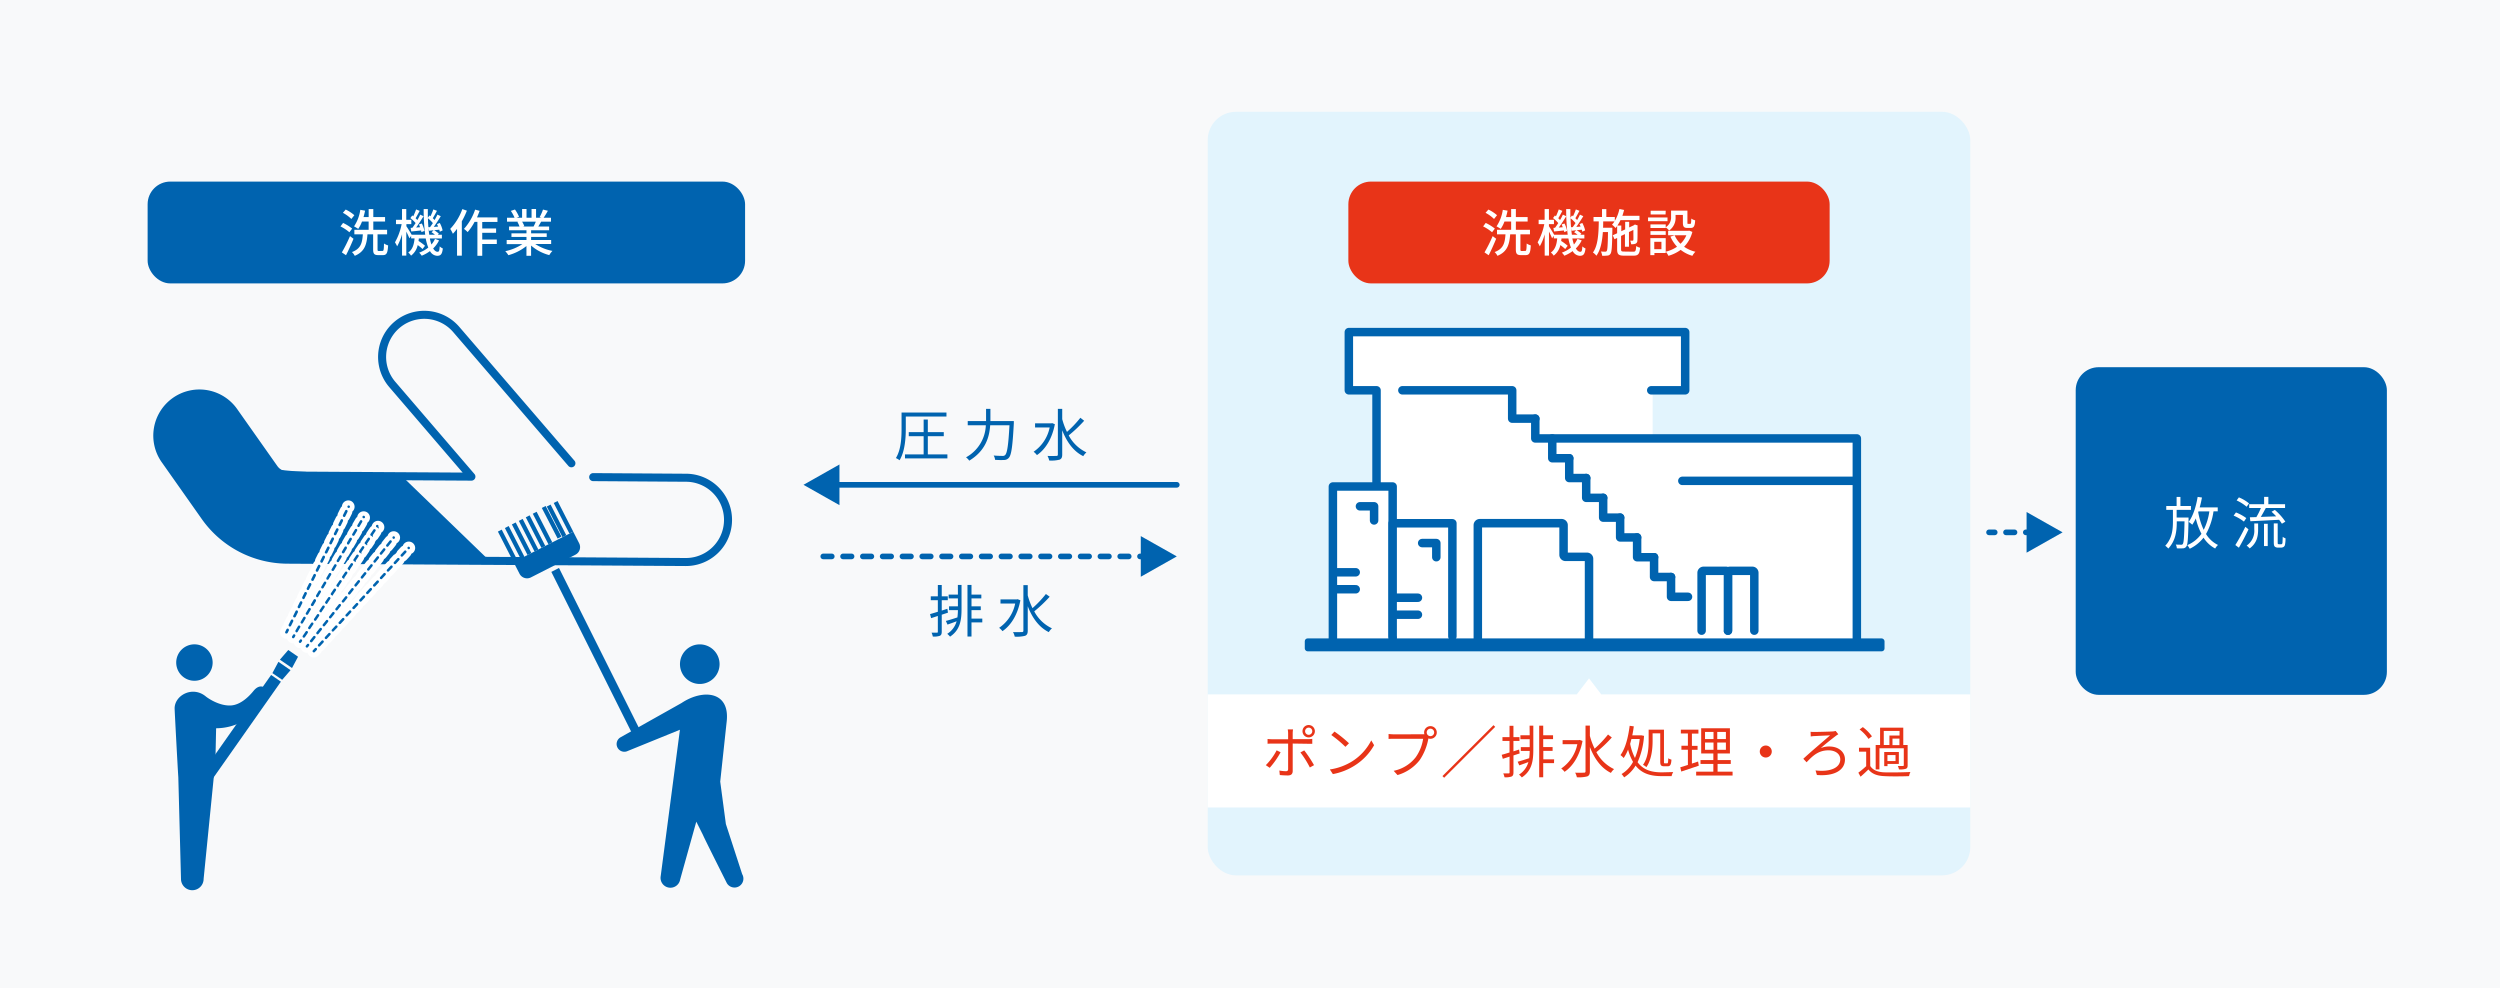 <svg xmlns="http://www.w3.org/2000/svg" viewBox="0 0 884 349.53"><defs><style>.cls-1{fill:#f8f9fa;}.cls-2{fill:#0063af;}.cls-10,.cls-3{fill:#fff;}.cls-4,.cls-7,.cls-8,.cls-9{fill:none;}.cls-10,.cls-4,.cls-7,.cls-8,.cls-9{stroke:#0063af;stroke-linecap:round;stroke-linejoin:round;}.cls-4,.cls-8{stroke-width:2px;}.cls-4{stroke-dasharray:3 4;}.cls-5{fill:#e2f4fd;}.cls-6{fill:#e83418;}.cls-7{stroke-width:2.84px;}.cls-10,.cls-9{stroke-width:3px;}</style></defs><g id="レイヤー_2" data-name="レイヤー 2"><g id="_design" data-name=" design"><rect class="cls-1" width="884" height="349.53"/><rect class="cls-2" x="52.2" y="64.21" width="211.26" height="36" rx="8"/><path class="cls-3" d="M123.54,82.13a14.94,14.94,0,0,0-3.15-2.07l.92-1.23a16,16,0,0,1,3.22,2Zm1.46,2.3c-.77,1.91-1.76,4.09-2.65,5.82l-1.47-1a51.28,51.28,0,0,0,2.88-5.76Zm-.76-7a13,13,0,0,0-3-2.18l1-1.15a12.85,12.85,0,0,1,3.06,2Zm11,11.3c.41,0,.49-.37.54-2.63a5.23,5.23,0,0,0,1.46.67c-.15,2.7-.52,3.44-1.84,3.44h-1.64c-1.46,0-1.82-.49-1.82-2.09V82.85h-2c-.27,3.63-1,6.16-4.5,7.61a4.41,4.41,0,0,0-1-1.33c3.16-1.17,3.64-3.24,3.86-6.28h-3v-1.6h5.05V78.33H128a11.17,11.17,0,0,1-1.34,2.61,15.94,15.94,0,0,0-1.47-.9,14,14,0,0,0,2.21-5.85l1.7.3c-.17.78-.35,1.53-.56,2.27h1.82V73.92H132v2.84h4.16v1.57H132v2.92h4.88v1.6h-3.38v5.29c0,.52.07.61.46.61Z"/><path class="cls-3" d="M155.24,85a9.65,9.65,0,0,1-2.07,2.84c.45.78,1,1.19,1.55,1.19s.67-.39.76-1.91a3.78,3.78,0,0,0,1.11.74c-.25,2-.72,2.59-2,2.59a3,3,0,0,1-2.54-1.67,13,13,0,0,1-2.93,1.64,6.78,6.78,0,0,0-.9-1.08,11.18,11.18,0,0,0,3.22-1.8,16.52,16.52,0,0,1-.9-3.21h-2.45c0,.31-.07.6-.1.88a16.77,16.77,0,0,1,2.3,1.7l-.88,1.15a16.15,16.15,0,0,0-1.71-1.4,6.32,6.32,0,0,1-2.36,3.74,4,4,0,0,0-1-1.1c1.6-1.11,2.07-3,2.25-5h-1.21v-.9l-.61.87c-.22-.56-.67-1.53-1.1-2.38v8.5h-1.51V82.85a18.32,18.32,0,0,1-1.73,4.25,9.9,9.9,0,0,0-.77-1.41,21.21,21.21,0,0,0,2.36-6.44h-2V77.72h2.13v-3.8h1.51v3.8h1.78v1.53H143.7V80c.45.65,1.5,2.36,1.86,3h4.79a66.83,66.83,0,0,1-.54-9.07h1.47c0,1,0,2.07,0,3.06l.58-.8.36.27a19.38,19.38,0,0,0,1-2.41l1.29.49c-.5.88-1,1.89-1.48,2.61a7.74,7.74,0,0,1,.64.66c.39-.68.75-1.35,1-1.92l1.19.56c-.74,1.22-1.66,2.66-2.48,3.78l1.53-.11c-.13-.31-.26-.61-.4-.88l1-.4a9.48,9.48,0,0,1,1,2.63l-1,.47a5.82,5.82,0,0,0-.18-.72c-.63.07-1.24.12-1.82.2a8.29,8.29,0,0,1,1.68,1.22l-.38.36h1.44v1.33H152a16,16,0,0,0,.56,2.13,8.71,8.71,0,0,0,1.26-2Zm-9.43-4.45c.38-.49.75-1.06,1.15-1.67a13.07,13.07,0,0,0-1.85-1.77l.66-.92a3.26,3.26,0,0,1,.36.29,24.76,24.76,0,0,0,1-2.43l1.28.51c-.49.88-1,1.89-1.46,2.61.24.21.45.45.63.64.4-.68.76-1.35,1-1.92l1.19.56c-.78,1.29-1.75,2.82-2.63,4l1.38-.09c-.1-.34-.25-.68-.37-1l1-.34a9.43,9.43,0,0,1,.92,2.63l-1.05.43a5.15,5.15,0,0,0-.12-.59c-1.25.14-2.42.27-3.48.36l-.23-1.28Zm6.25-.23c.32-.42.66-.92,1-1.44a12.81,12.81,0,0,0-1.74-1.7,47.8,47.8,0,0,0,.47,5.82h2a9,9,0,0,0-1.2-.88l.75-.7-1.62.18-.25-1.25Z"/><path class="cls-3" d="M165.09,74.49a28.76,28.76,0,0,1-1.79,3.77V90.41h-1.69V80.9a15.57,15.57,0,0,1-1.48,1.77,9.66,9.66,0,0,0-.93-1.73,20,20,0,0,0,4.28-7Zm5.43,4v2.29h4.9v1.53h-4.9v2.39h5.15v1.57h-5.15v4.18h-1.71v-12h-1a18.7,18.7,0,0,1-2.45,3.62,9.68,9.68,0,0,0-1.3-1.13A19.18,19.18,0,0,0,168,74.12l1.6.43c-.29.77-.59,1.56-.93,2.32h7.23v1.6Z"/><path class="cls-3" d="M189.24,86.27a16.79,16.79,0,0,0,6.11,2.45,7.36,7.36,0,0,0-1.12,1.49,16,16,0,0,1-6.44-3.38v3.62h-1.64V87a17.88,17.88,0,0,1-6.39,3.24,7.83,7.83,0,0,0-1.1-1.42,17.53,17.53,0,0,0,6.06-2.5h-5.56V84.86h7V83.77h-5.31V82.51h5.31V81.43H180V80.09h3.69a8.88,8.88,0,0,0-.75-1.64l.43-.07h-4.09V77h2.67a13.3,13.3,0,0,0-1.32-2.43l1.46-.49a12.31,12.31,0,0,1,1.44,2.58l-.92.34h2V73.9h1.57V77h1.78V73.9h1.59V77h1.94l-.68-.22A15.8,15.8,0,0,0,192,74.1l1.73.43c-.49.88-1,1.78-1.5,2.45h2.6v1.4h-3.48c-.34.61-.7,1.21-1,1.71h3.82v1.34h-6.37v1.08h5.52v1.26h-5.52v1.09h7.09v1.41Zm-4.62-7.89a7.94,7.94,0,0,1,.77,1.6l-.52.11h3.8a15.12,15.12,0,0,0,.79-1.71Z"/><rect class="cls-2" x="733.97" y="129.84" width="110.03" height="115.86" rx="8.13"/><path class="cls-3" d="M773.87,183s0,.46,0,.67c-.14,6.64-.28,8.9-.78,9.58a1.49,1.49,0,0,1-1.2.64,19.08,19.08,0,0,1-2.16,0,3.22,3.22,0,0,0-.38-1.34c.82.06,1.56.06,1.88.06a.57.57,0,0,0,.6-.26c.36-.48.5-2.44.62-8h-2.74v.13c0,3.31-.38,6.69-3,9.49a6.36,6.36,0,0,0-1.08-1c2.42-2.56,2.72-5.72,2.72-8.55v-4.14h-2.36v-1.36h3.66v-3.2H771v3.2h3.72v1.36h-5.06V183Zm8.82-2.18a22.75,22.75,0,0,1-2.64,8,10.14,10.14,0,0,0,4.24,3.88,4.79,4.79,0,0,0-1,1.26,11,11,0,0,1-4.12-3.84,13.65,13.65,0,0,1-4.88,3.92,8.43,8.43,0,0,0-.86-1.28,11.77,11.77,0,0,0,5-4,24.08,24.08,0,0,1-2-5.45,14.24,14.24,0,0,1-1.24,2.23,12.63,12.63,0,0,0-1.28-1c1.58-2.1,2.6-5.42,3.18-8.84l1.52.22c-.22,1.2-.48,2.38-.8,3.5h6.38v1.38Zm-5.3,0a2.43,2.43,0,0,0-.1.28,24.62,24.62,0,0,0,1.94,6.25,21.1,21.1,0,0,0,2-6.53Z"/><path class="cls-3" d="M793.45,184.44a15.81,15.81,0,0,0-3.64-2.12l.82-1.12a16.08,16.08,0,0,1,3.66,2Zm1.62,2.75c-1,2.12-2.3,4.62-3.4,6.48l-1.26-.94a65.32,65.32,0,0,0,3.54-6.46Zm-.66-8a14.77,14.77,0,0,0-3.54-2.24l.8-1.08a13.93,13.93,0,0,1,3.6,2.14Zm2.7,5.91h1.36v2.1c0,2.2-.34,4.8-3,6.72a6.28,6.28,0,0,0-1.06-1,6.33,6.33,0,0,0,2.7-5.78Zm-1.56-2.19,2.3-.06a23,23,0,0,0,1.6-3.22h-4.14v-1.34h5.28V175.7h1.5v2.58H808v1.34h-6.8c-.54,1-1.18,2.2-1.78,3.16l5.44-.2a20.8,20.8,0,0,0-1.64-1.62l1.16-.66a20.5,20.5,0,0,1,3.72,4.16l-1.22.73a13.68,13.68,0,0,0-1-1.39c-3.66.18-7.48.39-10.16.51Zm5,2.31h1.32v7.88h-1.32Zm5.9,7.24a.72.72,0,0,0,.44-.1.82.82,0,0,0,.2-.54c0-.32.06-1,.08-2a3.64,3.64,0,0,0,1,.54,11.73,11.73,0,0,1-.2,2.28,1.15,1.15,0,0,1-.54.78,1.87,1.87,0,0,1-.94.22h-1a1.76,1.76,0,0,1-1.1-.34c-.28-.28-.38-.58-.38-1.78v-6.44h1.38v6.58c0,.4,0,.6.1.7a.57.57,0,0,0,.34.08Z"/><polygon class="cls-2" points="716.6 181.05 729.33 188.24 716.6 195.43 716.6 181.05"/><line class="cls-4" x1="726.33" y1="188.24" x2="703.33" y2="188.24"/><rect class="cls-5" x="427.05" y="39.53" width="269.64" height="270" rx="10"/><rect class="cls-3" x="427.05" y="245.53" width="269.64" height="40"/><polygon class="cls-3" points="566.2 245.53 561.88 251.19 557.55 245.53 561.88 239.87 566.2 245.53"/><rect class="cls-6" x="476.78" y="64.21" width="170.18" height="36" rx="8"/><path class="cls-3" d="M527.59,82.13a15,15,0,0,0-3.16-2.07l.92-1.23a16.42,16.42,0,0,1,3.23,2Zm1.45,2.3c-.77,1.91-1.76,4.09-2.64,5.82l-1.48-1a51.28,51.28,0,0,0,2.88-5.76Zm-.75-7a13.07,13.07,0,0,0-3-2.18l1-1.15a12.85,12.85,0,0,1,3.06,2Zm11,11.3c.42,0,.49-.37.54-2.63a5.23,5.23,0,0,0,1.46.67c-.14,2.7-.52,3.44-1.83,3.44h-1.64c-1.46,0-1.82-.49-1.82-2.09V82.85h-2c-.28,3.63-1,6.16-4.51,7.61a4.23,4.23,0,0,0-1-1.33c3.15-1.17,3.64-3.24,3.85-6.28h-3v-1.6h5V78.33h-2.36a11.56,11.56,0,0,1-1.33,2.61,14.89,14.89,0,0,0-1.48-.9,14.09,14.09,0,0,0,2.22-5.85l1.69.3c-.16.78-.34,1.53-.56,2.27h1.82V73.92h1.67v2.84h4.16v1.57h-4.16v2.92H541v1.6h-3.38v5.29c0,.52.07.61.47.61Z"/><path class="cls-3" d="M559.29,85a9.83,9.83,0,0,1-2.07,2.84c.45.78,1,1.19,1.55,1.19s.66-.39.75-1.91a3.69,3.69,0,0,0,1.12.74c-.26,2-.72,2.59-2,2.59a3,3,0,0,1-2.54-1.67,13.1,13.1,0,0,1-2.94,1.64,6.29,6.29,0,0,0-.9-1.08,11.11,11.11,0,0,0,3.23-1.8,15.85,15.85,0,0,1-.9-3.21h-2.45c0,.31-.08.6-.11.88a16.77,16.77,0,0,1,2.3,1.7l-.88,1.15a15.18,15.18,0,0,0-1.71-1.4,6.32,6.32,0,0,1-2.36,3.74,3.84,3.84,0,0,0-1-1.1c1.6-1.11,2.07-3,2.25-5h-1.2v-.9l-.62.87c-.21-.56-.66-1.53-1.09-2.38v8.5h-1.52V82.85a17.89,17.89,0,0,1-1.73,4.25,9.9,9.9,0,0,0-.77-1.41,21.21,21.21,0,0,0,2.36-6.44h-2V77.72h2.12v-3.8h1.52v3.8h1.78v1.53h-1.78V80c.45.65,1.49,2.36,1.85,3h4.79a68.49,68.49,0,0,1-.54-9.07h1.48c0,1,0,2.07,0,3.06l.58-.8.36.27a19.38,19.38,0,0,0,1-2.41l1.29.49c-.5.88-1,1.89-1.47,2.61a7.52,7.52,0,0,1,.63.66c.39-.68.75-1.35,1-1.92l1.18.56c-.74,1.22-1.65,2.66-2.48,3.78l1.53-.11a9,9,0,0,0-.4-.88l1-.4a9.75,9.75,0,0,1,1,2.63l-1,.47a6,6,0,0,0-.19-.72c-.62.07-1.24.12-1.81.2a8.49,8.49,0,0,1,1.67,1.22l-.38.36h1.44v1.33h-4.25a19.7,19.7,0,0,0,.56,2.13,8.71,8.71,0,0,0,1.26-2Zm-9.44-4.45c.38-.49.76-1.06,1.15-1.67a12.55,12.55,0,0,0-1.85-1.77l.67-.92.36.29c.37-.77.75-1.73,1-2.43l1.28.51c-.48.88-1,1.89-1.46,2.61a7.48,7.48,0,0,1,.63.64c.4-.68.76-1.35,1-1.92l1.19.56c-.77,1.29-1.75,2.82-2.63,4l1.39-.09c-.11-.34-.25-.68-.38-1l1-.34a9.43,9.43,0,0,1,.92,2.63l-1,.43a5.32,5.32,0,0,0-.13-.59c-1.24.14-2.41.27-3.48.36l-.23-1.28Zm6.25-.23c.32-.42.67-.92,1-1.44a12.92,12.92,0,0,0-1.75-1.7,49.89,49.89,0,0,0,.47,5.82h2a9.77,9.77,0,0,0-1.21-.88l.75-.7-1.62.18-.25-1.25Z"/><path class="cls-3" d="M577.56,89c.75,0,.9-.32,1-2a4.12,4.12,0,0,0,1.38.59c-.19,2.18-.66,2.81-2.27,2.81h-3.4c-1.94,0-2.45-.46-2.45-2.26v-4l-.93.45-.62-1.39,1.55-.72V79.91a6.74,6.74,0,0,1-.56.71A11.07,11.07,0,0,0,570,79.44a6.89,6.89,0,0,0,.89-1.15h-4c0,.76,0,1.5-.05,2.23h3.29s0,.49,0,.71c-.1,5.83-.19,7.88-.66,8.5a1.29,1.29,0,0,1-1.08.64,10.72,10.72,0,0,1-1.88.06,3.8,3.8,0,0,0-.43-1.5c.67.06,1.25.06,1.52.06a.53.53,0,0,0,.54-.25c.27-.36.37-2,.45-6.68h-1.82c-.24,3.33-.79,6.33-2.29,8.37a4.76,4.76,0,0,0-1.22-1.14c1.8-2.46,2-6.69,2.07-11h-1.86V76.74h3v-2.8H568v2.8h3v1.37a14.1,14.1,0,0,0,1.63-4.21l1.65.34c-.18.7-.38,1.41-.61,2.07h6.05v1.53H573a12.55,12.55,0,0,1-1.1,1.91h1.39v2l1.37-.63V78.42h1.42v2l1.6-.74.14-.11.29-.19,1,.37-.07.24c0,2.56,0,4.63-.07,5.13a1.1,1.1,0,0,1-.8,1.1,4.07,4.07,0,0,1-1.4.14,4,4,0,0,0-.33-1.26c.29,0,.65,0,.8,0s.27,0,.32-.31,0-1.53,0-3.49l-1.56.74v5.2h-1.42V82.78l-1.37.64v4.7c0,.71.14.83,1.1.83Z"/><path class="cls-3" d="M589.63,78.22h-6.88V76.89h6.88ZM589,89.46h-4v.75h-1.44v-6H589Zm0-9.1a4.11,4.11,0,0,0,1.89-3.76V74.46h5.78v4.23c0,.41,0,.48.29.48h.7c.27,0,.34-.23.38-1.89a3.86,3.86,0,0,0,1.37.62c-.11,2.14-.52,2.7-1.57,2.7h-1.15c-1.24,0-1.62-.42-1.62-1.89V76h-2.59v.67a5.44,5.44,0,0,1-2.27,4.84A6.57,6.57,0,0,0,589,80.4v.23h-5.4V79.34H589Zm-5.4,1.37H589v1.32h-5.4Zm5.35-5.9h-5.28V74.51H589Zm-4,9.68v2.6h2.53v-2.6ZM598.42,82a11.66,11.66,0,0,1-2.92,5.25,11.86,11.86,0,0,0,4,1.77,6.38,6.38,0,0,0-1.08,1.44,12,12,0,0,1-4.13-2.11,13.48,13.48,0,0,1-4.34,2.11A5.7,5.7,0,0,0,589,89a12.32,12.32,0,0,0,4-1.76,12.62,12.62,0,0,1-2.34-3.57l1.49-.47a9.58,9.58,0,0,0,2.07,3,8.7,8.7,0,0,0,2.07-3h-6.44V81.61H597l.31-.06Z"/><path class="cls-6" d="M452.82,266a29.37,29.37,0,0,1-3.85,5.5l-1.38-.94a21.39,21.39,0,0,0,3.83-5.24Zm4.28-3.08v9.68c0,1.06-.52,1.6-1.72,1.6-.84,0-2-.06-2.84-.14l-.16-1.6a14.66,14.66,0,0,0,2.32.24c.54,0,.78-.24.78-.76v-9h-5.56c-.61,0-1.17,0-1.71.06V261.3a15.28,15.28,0,0,0,1.71.1h5.56v-2.06a7.25,7.25,0,0,0-.14-1.42h1.88a9.48,9.48,0,0,0-.12,1.44v2h5.28a11.46,11.46,0,0,0,1.64-.1V263c-.54,0-1.14,0-1.62,0Zm4.08,2.42a42.9,42.9,0,0,1,3.46,5.22l-1.48.82a33.23,33.23,0,0,0-3.34-5.32Zm-.62-6.78a2.19,2.19,0,1,1,4.38,0,2.19,2.19,0,0,1-4.38,0Zm.92,0a1.27,1.27,0,1,0,2.54,0,1.27,1.27,0,1,0-2.54,0Z"/><path class="cls-6" d="M478.2,269.16a18.84,18.84,0,0,0,6.68-7.36l1,1.7a20,20,0,0,1-6.72,7.1,21.56,21.56,0,0,1-7.86,3.12l-1.06-1.64A20.65,20.65,0,0,0,478.2,269.16ZM477,262.82l-1.26,1.26a41.54,41.54,0,0,0-5-4.18l1.14-1.22A43.79,43.79,0,0,1,477,262.82Z"/><path class="cls-6" d="M503,259.64c.2,0,.42,0,.66,0a2.24,2.24,0,1,1,2.14,1.6,2.42,2.42,0,0,1-.76-.12l0,.22a19.87,19.87,0,0,1-3,7.38,15.31,15.31,0,0,1-7.88,5.34l-1.36-1.5a13.23,13.23,0,0,0,7.8-4.8,15.22,15.22,0,0,0,2.62-6.52H493c-.78,0-1.49,0-2,.06v-1.76c.55.06,1.35.12,2,.12Zm4.12-.66a1.32,1.32,0,1,0-2.64,0,1.32,1.32,0,0,0,2.64,0Z"/><path class="cls-6" d="M528.1,256.42l.6.6-18.05,18-.6-.6Z"/><path class="cls-6" d="M535.16,267.12v6c0,.8-.18,1.22-.68,1.46a6.3,6.3,0,0,1-2.49.26,5.49,5.49,0,0,0-.44-1.36c.87,0,1.65,0,1.89,0s.34-.06.34-.36v-5.58l-2.39.78L531,266.9c.77-.2,1.72-.5,2.77-.82V262h-2.5v-1.36h2.5v-4h1.38v4h2.14V262h-2.14v3.68c.66-.2,1.32-.42,2-.64l.2,1.38Zm5.7-10.52h1.32V265c0,4-.44,7.48-4.06,9.9a7.08,7.08,0,0,0-1-1,7.62,7.62,0,0,0,3.32-4.44c-1.12.44-2.24.82-3.22,1.18l-.58-1.3c1.1-.28,2.56-.74,4.08-1.24a21.18,21.18,0,0,0,.18-2.58h-3.14v-1.34h3.14v-2.8h-3.28V260h3.28Zm8.64,13.24h-3.82v5h-1.42V256.6h1.42V260h3.48v1.36h-3.48v2.8H549v1.34h-3.28v3h3.82Z"/><path class="cls-6" d="M559.58,262c-1,5.24-3.42,8.94-6.35,10.92a6,6,0,0,0-1.18-1.18,13.62,13.62,0,0,0,5.69-8.58h-5.2V261.7h5.76l.3-.06Zm10.36-1.22a48.9,48.9,0,0,1-5.46,5.18,13.67,13.67,0,0,0,6.26,6,5.62,5.62,0,0,0-1.12,1.34c-3.46-1.7-5.86-5.06-7.44-9.16v8.58c0,1.06-.28,1.54-.94,1.82a12,12,0,0,1-3.66.3,5.92,5.92,0,0,0-.6-1.62c1.44.06,2.72,0,3.12,0s.54-.14.54-.54v-16.1h1.54v3.62a24.42,24.42,0,0,0,1.68,4.52,37.94,37.94,0,0,0,4.74-5Z"/><path class="cls-6" d="M591.64,273a5,5,0,0,0-.56,1.44h-3.44c-3.64,0-6.92-.7-9.3-3.72a12.52,12.52,0,0,1-4.05,4.16,7.12,7.12,0,0,0-.91-1.18,11,11,0,0,0,4.06-4.3,17.81,17.81,0,0,1-1.76-4.36,14.39,14.39,0,0,1-1.55,3A7,7,0,0,0,573,267c1.76-2.4,2.72-6.26,3.25-10.36l1.46.2c-.14,1.08-.32,2.16-.54,3.18h3l.28,0,.88.18a27,27,0,0,1-2.28,9.32c2.24,3,5.34,3.58,8.68,3.58ZM576.88,261.3c-.17.58-.3,1.16-.46,1.72a19.4,19.4,0,0,0,1.7,5,24.09,24.09,0,0,0,1.68-6.72Zm7.48.66c0,2.72-.34,6.62-2.2,9.3a4.34,4.34,0,0,0-1.2-.8c1.8-2.52,2-6,2-8.52V258h5.42v11.26c0,.58,0,.66.34.66h.8c.28,0,.34-.34.38-1.8a3.52,3.52,0,0,0,1.12.48c-.1,1.82-.44,2.36-1.36,2.36H588.5c-1.18,0-1.44-.4-1.44-1.74v-9.92h-2.7Z"/><path class="cls-6" d="M600.7,270.74c-2.14.72-4.42,1.5-6.21,2.08l-.34-1.5c.74-.22,1.66-.5,2.69-.84V265.1h-2.29v-1.4h2.29v-4.34h-2.49V258h6.21v1.4h-2.3v4.34h2v1.4h-2V270l2.18-.72Zm11.94,2.12v1.36H599.76v-1.36h6.08v-2.74H601.3v-1.36h4.54v-2.34h-4.3v-8.9H611.7v8.9h-4.36v2.34H612v1.36h-4.66v2.74Zm-9.74-11.52h3v-2.52h-3Zm0,3.78h3v-2.56h-3Zm7.38-6.3h-3.06v2.52h3.06Zm0,3.74h-3.06v2.56h3.06Z"/><path class="cls-6" d="M624.38,263.62a2.12,2.12,0,1,1-2.12,2.12A2.11,2.11,0,0,1,624.38,263.62Z"/><path class="cls-6" d="M641.54,258.82c1,0,5.18-.1,6.44-.18a4.86,4.86,0,0,0,1.1-.18l.94,1.18a7.1,7.1,0,0,0-.86.56c-1.48,1.14-3.86,3-5.32,4.32a7.72,7.72,0,0,1,3-.56c3.2,0,5.54,1.86,5.54,4.58,0,3.86-3.84,6-9.92,5.5l-.48-1.62c5.1.62,8.74-.88,8.74-3.9,0-1.88-1.64-3.2-4.18-3.2-3.6,0-5.62,2-7.73,4.22l-1.16-1.24c2.77-2.58,7.77-6.76,9.47-8.28-1.22.06-4.5.2-5.48.26-.44,0-1,.08-1.36.14l-.06-1.66A12.38,12.38,0,0,0,641.54,258.82Z"/><path class="cls-6" d="M661.32,270.86c.94,1.48,2.7,2.16,5,2.24s6.8,0,9.2-.12a5.44,5.44,0,0,0-.48,1.46c-2.24.1-6.46.14-8.7,0-2.62-.1-4.42-.8-5.67-2.36-.87.86-1.79,1.7-2.77,2.56l-.79-1.42a33,33,0,0,0,2.77-2.3v-5.12h-2.54v-1.4h3.94Zm-.61-9.58a14.34,14.34,0,0,0-3.16-3.34l1.15-.84a15.18,15.18,0,0,1,3.22,3.26Zm3.85,10.78h-1.32v-8.62h1.56V257.3H673v6.14h1.54v7.16c0,.68-.12,1-.62,1.24a6.79,6.79,0,0,1-2.44.22,5.64,5.64,0,0,0-.4-1.2c.84,0,1.58,0,1.78,0s.32-.1.32-.28v-6h-8.6Zm1.54-8.62h2v-3.36h3.58v-1.62H666.1Zm5.32,6.68h-4v.78h-1.16v-5h5.18ZM670.26,267H667.4v2.12h2.86Zm1.38-3.52v-2.32h-2.46v2.32Z"/><path class="cls-7" d="M202.05,163.82l-40.76-47.36A14.9,14.9,0,0,0,138.76,136l27.93,32.54-64.92-.39a6,6,0,0,1-4.86-2.54l-14-19.85a14.9,14.9,0,1,0-24.36,17.15l14,19.86A35.82,35.82,0,0,0,101.6,197.9l65.65.39,39,.21,36.2.23a14.9,14.9,0,0,0,.16-29.8l-32.86-.22"/><path class="cls-2" d="M141.85,168.11c-1.93,0-43.83-1-44.94-2.54l-14-19.85a14.9,14.9,0,1,0-24.36,17.15l14,19.86A35.82,35.82,0,0,0,101.6,197.9l65.65.39,6.06.21Z"/><polygon class="cls-2" points="403.38 189.56 416.11 196.75 403.38 203.94 403.38 189.56"/><line class="cls-4" x1="413.11" y1="196.75" x2="288.11" y2="196.75"/><polygon class="cls-2" points="296.83 178.62 284.11 171.43 296.83 164.24 296.83 178.62"/><line class="cls-8" x1="287.11" y1="171.43" x2="416.11" y2="171.43"/><path class="cls-2" d="M320.29,151.61c0,3.24-.3,8-2.2,11.14a6.4,6.4,0,0,0-1.3-.78c1.84-3,2-7.26,2-10.34v-5.76h15.88v1.42H320.29ZM335,160.67v1.42H320v-1.42h6.6v-6.44h-5.26v-1.42h5.26v-4.46h1.48v4.46h5.64v1.42h-5.64v6.44Z"/><path class="cls-2" d="M358.49,148.89s0,.56,0,.78c-.44,8.2-.86,11.18-1.74,12.18a2.2,2.2,0,0,1-1.7.8,25.85,25.85,0,0,1-3.2-.06,3.25,3.25,0,0,0-.5-1.52c1.36.12,2.64.14,3.14.14a1.15,1.15,0,0,0,.92-.3c.72-.68,1.16-3.5,1.54-10.54h-6.82c-.28,4.14-1.6,9-7.4,12.52a5.32,5.32,0,0,0-1.14-1.18,13.48,13.48,0,0,0,7-11.34h-6.4v-1.48h6.48v-4.32h1.54v4.32Z"/><path class="cls-2" d="M373,150c-1,5.24-3.42,8.94-6.34,10.92a6,6,0,0,0-1.18-1.18,13.64,13.64,0,0,0,5.68-8.58H366v-1.48h5.76l.3-.06Zm10.36-1.22a48.9,48.9,0,0,1-5.46,5.18,13.67,13.67,0,0,0,6.26,6,5.62,5.62,0,0,0-1.12,1.34c-3.46-1.7-5.86-5.06-7.44-9.16v8.58c0,1.06-.28,1.54-.94,1.82a12,12,0,0,1-3.66.3,5.92,5.92,0,0,0-.6-1.62c1.44.06,2.72,0,3.12,0s.54-.14.54-.54v-16.1h1.54v3.62a24.42,24.42,0,0,0,1.68,4.52,37.94,37.94,0,0,0,4.74-5Z"/><path class="cls-2" d="M333,217.36v6c0,.8-.18,1.22-.68,1.46a6.27,6.27,0,0,1-2.48.26,5.94,5.94,0,0,0-.44-1.36c.86,0,1.64,0,1.88,0s.34-.06.34-.36V217.8l-2.38.78-.38-1.44c.76-.2,1.72-.5,2.76-.82v-4.1h-2.5v-1.36h2.5v-4H333v4h2.14v1.36H333v3.68c.66-.2,1.32-.42,2-.64l.2,1.38Zm5.7-10.52H340v8.38c0,4-.44,7.48-4.06,9.9a7.08,7.08,0,0,0-1-1,7.62,7.62,0,0,0,3.32-4.44c-1.12.44-2.24.82-3.22,1.18l-.58-1.3c1.1-.28,2.56-.74,4.08-1.24a21.18,21.18,0,0,0,.18-2.58h-3.14V214.4h3.14v-2.8h-3.28v-1.36h3.28Zm8.64,13.24h-3.82v5h-1.42V206.84h1.42v3.4H347v1.36h-3.48v2.8h3.28v1.34h-3.28v3h3.82Z"/><path class="cls-2" d="M360.81,212.26c-1,5.24-3.42,8.94-6.34,10.92a6,6,0,0,0-1.18-1.18,13.64,13.64,0,0,0,5.68-8.58h-5.2v-1.48h5.76l.3-.06ZM371.17,211a48.9,48.9,0,0,1-5.46,5.18,13.67,13.67,0,0,0,6.26,6,5.62,5.62,0,0,0-1.12,1.34c-3.46-1.7-5.86-5.06-7.44-9.16V223c0,1.06-.28,1.54-.94,1.82a12,12,0,0,1-3.66.3,5.92,5.92,0,0,0-.6-1.62c1.44.06,2.72,0,3.12,0s.54-.14.54-.54V206.9h1.54v3.62a24.42,24.42,0,0,0,1.68,4.52,37.94,37.94,0,0,0,4.74-5Z"/><polygon class="cls-3" points="486.74 226.53 486.74 138.01 476.95 138.01 476.95 117.43 595.88 117.43 595.88 138.53 584.38 137.53 584.38 154.54 657.01 154.54 657.01 226.53 486.74 226.53"/><path class="cls-3" d="M561.88,227v-29.4a.7.7,0,0,0-.71-.7h-7.59a.7.7,0,0,1-.7-.7v-10.5a.7.7,0,0,0-.71-.7H523.26a.7.7,0,0,0-.7.7V227"/><path class="cls-9" d="M561.88,227v-29.4a.7.7,0,0,0-.71-.7h-7.59a.7.7,0,0,1-.7-.7v-10.5a.7.7,0,0,0-.71-.7H523.26a.7.7,0,0,0-.7.7V227"/><path class="cls-3" d="M620.32,223V202.55a.7.7,0,0,0-.7-.7h-7.9a.7.7,0,0,0-.7.7V223"/><path class="cls-9" d="M620.32,223V202.55a.7.7,0,0,0-.7-.7h-7.9a.7.7,0,0,0-.7.7V223"/><path class="cls-3" d="M611,223V202.55a.71.71,0,0,0-.7-.7h-7.91a.7.7,0,0,0-.7.7V223"/><path class="cls-9" d="M611,223V202.55a.71.71,0,0,0-.7-.7h-7.91a.7.7,0,0,0-.7.7V223"/><polyline class="cls-9" points="486.74 225.62 486.74 138.01 476.95 138.01 476.95 117.43 595.88 117.43 595.88 138.01 583.88 138.01"/><polyline class="cls-10" points="471.31 228.03 471.31 172.03 492.44 172.03 492.44 228.03"/><polyline class="cls-10" points="492.44 225.03 492.44 185.03 513.56 185.03 513.56 225.03"/><polyline class="cls-9" points="560.88 169.03 560.88 176.03 566.88 176.03"/><polyline class="cls-9" points="578.88 190.03 578.88 197.03 584.88 197.03"/><polyline class="cls-9" points="495.88 138.01 534.71 138.01 534.71 148.03 542.88 148.03"/><polyline class="cls-9" points="542.88 148.03 542.88 155.03 548.88 155.03"/><polyline class="cls-9" points="554.88 162.03 548.88 162.03 548.88 155.03 656.58 155.03 656.58 228.62"/><polyline class="cls-9" points="554.88 162.03 554.88 169.03 560.88 169.03"/><polyline class="cls-9" points="566.88 176.03 566.88 183.03 572.88 183.03"/><polyline class="cls-9" points="572.88 183.03 572.88 190.03 578.88 190.03"/><polyline class="cls-9" points="584.88 197.03 584.88 204.03 590.88 204.03"/><polyline class="cls-9" points="590.88 204.03 590.88 211.03 596.88 211.03"/><rect class="cls-2" x="461.37" y="225.74" width="205" height="4.57" rx="1"/><line class="cls-10" x1="594.88" y1="170.03" x2="656.14" y2="170.03"/><polyline class="cls-9" points="480.88 179.03 485.88 179.03 485.88 184.03"/><polyline class="cls-9" points="502.88 192.03 507.88 192.03 507.88 197.03"/><line class="cls-9" x1="471.86" y1="202.36" x2="479.38" y2="202.36"/><line class="cls-9" x1="471.86" y1="208.36" x2="479.38" y2="208.36"/><line class="cls-9" x1="493.86" y1="211.36" x2="501.38" y2="211.36"/><line class="cls-9" x1="493.86" y1="217.36" x2="501.38" y2="217.36"/><polygon class="cls-2" points="228.36 262.27 225.66 263.66 194.95 202.22 197.66 200.83 228.36 262.27"/><path class="cls-2" d="M202.69,188l2.08,4.06a3,3,0,0,1-1.32,4.09l-15.68,8a3,3,0,0,1-4.09-1.32l-2.08-4.06Z"/><rect class="cls-2" x="178.74" y="186.97" width="1.52" height="12.16" transform="translate(-68.28 103.08) rotate(-27.13)"/><rect class="cls-2" x="181.21" y="185.7" width="1.52" height="12.16" transform="translate(-67.43 104.07) rotate(-27.13)"/><rect class="cls-2" x="183.68" y="184.44" width="1.52" height="12.16" transform="translate(-66.58 105.05) rotate(-27.13)"/><rect class="cls-2" x="186.14" y="183.18" width="1.52" height="12.16" transform="translate(-65.73 106.04) rotate(-27.13)"/><rect class="cls-2" x="188.61" y="181.91" width="1.52" height="12.16" transform="translate(-64.89 107.03) rotate(-27.13)"/><rect class="cls-2" x="191.08" y="180.65" width="1.52" height="12.16" transform="translate(-64.04 108.01) rotate(-27.13)"/><rect class="cls-2" x="193.55" y="179.38" width="1.52" height="12.16" transform="matrix(0.89, -0.46, 0.46, 0.89, -63.19, 109)"/><rect class="cls-2" x="196.02" y="178.12" width="1.52" height="12.16" transform="translate(-62.34 109.98) rotate(-27.13)"/><rect class="cls-2" x="198.48" y="176.85" width="1.52" height="12.16" transform="translate(-61.49 110.97) rotate(-27.13)"/><polygon class="cls-2" points="71.34 280.86 67.88 278.48 95.87 238.66 99.33 241.04 71.34 280.86"/><polygon class="cls-2" points="99.78 240.38 96.32 238.01 98.45 234.02 102.74 236.97 99.78 240.38"/><polygon class="cls-2" points="101.93 229.84 105.39 232.22 103.26 236.21 98.97 233.26 101.93 229.84"/><path class="cls-3" d="M101,225.82a2.31,2.31,0,0,1-.72-.22,2.25,2.25,0,0,1-1.14-1.3,2.21,2.21,0,0,1,.12-1.71l.43-.88a2.12,2.12,0,0,1,.57-.72.66.66,0,0,1,0-.14,2.22,2.22,0,0,1,.22-.76l.8-1.61a2.09,2.09,0,0,1,.57-.72v-.14a2.51,2.51,0,0,1,.23-.75l.8-1.61a2.37,2.37,0,0,1,.57-.73.66.66,0,0,1,0-.14,2.23,2.23,0,0,1,.22-.75l.8-1.61a2.5,2.5,0,0,1,.56-.73l0-.13a2,2,0,0,1,.22-.75l.8-1.61a2.13,2.13,0,0,1,.57-.73.33.33,0,0,1,0-.14,2.55,2.55,0,0,1,.21-.75l.8-1.61a2.52,2.52,0,0,1,.57-.72.71.71,0,0,0,0-.14,2.25,2.25,0,0,1,.23-.75l.8-1.61a2.1,2.1,0,0,1,.57-.73.66.66,0,0,1,0-.14,2.32,2.32,0,0,1,.23-.75l.79-1.61a2.4,2.4,0,0,1,.57-.73l0-.13a2.21,2.21,0,0,1,.21-.75l.81-1.62a2.16,2.16,0,0,1,.56-.72c0-.05,0-.09,0-.13a2.3,2.3,0,0,1,.23-.76l.79-1.61a2.4,2.4,0,0,1,.57-.73v-.13a2.23,2.23,0,0,1,.22-.75l.81-1.62a2.07,2.07,0,0,1,.56-.72.53.53,0,0,1,0-.13,2.3,2.3,0,0,1,.23-.76l.8-1.61a2,2,0,0,1,.56-.72v-.14a2.17,2.17,0,0,1,.22-.75l.8-1.62a2.22,2.22,0,0,1,.57-.72.57.57,0,0,1,0-.13,2.29,2.29,0,0,1,.22-.76l.8-1.61a2.12,2.12,0,0,1,.56-.72,2.22,2.22,0,0,1,.24-.89,2.28,2.28,0,0,1,3-1,2.25,2.25,0,0,1,1,3,2.26,2.26,0,0,1-.57.73.57.57,0,0,1,0,.13,2.29,2.29,0,0,1-.22.76l-.8,1.61a2.22,2.22,0,0,1-.56.72l0,.14a2,2,0,0,1-.22.75l-.8,1.62a2.09,2.09,0,0,1-.57.72.29.29,0,0,1,0,.13,2.22,2.22,0,0,1-.22.76l-.79,1.6a2.44,2.44,0,0,1-.57.73l0,.14a2,2,0,0,1-.22.75l-.8,1.62a2,2,0,0,1-.57.72.57.57,0,0,1,0,.13,2.18,2.18,0,0,1-.23.75l-.79,1.62a2.36,2.36,0,0,1-.57.72l0,.14a2.09,2.09,0,0,1-.21.75l-.81,1.62a2.07,2.07,0,0,1-.56.72s0,.09,0,.13a2.12,2.12,0,0,1-.23.75l-.79,1.62a2.36,2.36,0,0,1-.57.72v.14a2.1,2.1,0,0,1-.22.75l-.81,1.62a2.07,2.07,0,0,1-.56.72.57.57,0,0,1,0,.13,2.47,2.47,0,0,1-.22.76l-.8,1.61a2.22,2.22,0,0,1-.57.72v.14a2.17,2.17,0,0,1-.22.75l-.8,1.62a2.22,2.22,0,0,1-.57.72s0,.09,0,.13a2.23,2.23,0,0,1-.23.76l-.79,1.61a2.33,2.33,0,0,1-.56.72l0,.14a2.07,2.07,0,0,1-.22.76l-.8,1.61a2.09,2.09,0,0,1-.57.72.33.33,0,0,1,0,.14,2.47,2.47,0,0,1-.21.75l-.81,1.61a2.5,2.5,0,0,1-.56.73l0,.13a2.07,2.07,0,0,1-.22.76l-.43.87A2.28,2.28,0,0,1,101,225.82Z"/><path class="cls-2" d="M101.22,224l-.15,0a.46.46,0,0,1-.2-.61l.43-.87a.46.46,0,0,1,.61-.21.46.46,0,0,1,.24.46.28.28,0,0,1,0,.15l-.44.88A.44.44,0,0,1,101.22,224Zm1.23-2.49a.42.42,0,0,1-.15,0,.46.46,0,0,1-.24-.46.48.48,0,0,1,0-.15l.8-1.6a.45.45,0,0,1,.6-.21.43.43,0,0,1,.25.45.33.33,0,0,1,0,.15l-.8,1.62A.47.47,0,0,1,102.45,221.54Zm1.61-3.22a.33.33,0,0,1-.15,0,.48.48,0,0,1-.26-.45.32.32,0,0,1,.06-.15l.79-1.61a.46.46,0,0,1,.61-.21.46.46,0,0,1,.24.46.3.3,0,0,1,0,.15l-.79,1.61A.45.45,0,0,1,104.06,218.32Zm1.59-3.23a.48.48,0,0,1-.15,0,.46.46,0,0,1-.24-.46.42.42,0,0,1,0-.15l.8-1.61a.45.45,0,0,1,.6-.2.44.44,0,0,1,.25.44.42.42,0,0,1,0,.16l-.8,1.61A.47.47,0,0,1,105.65,215.09Zm1.6-3.22a.46.46,0,0,1-.39-.5.2.2,0,0,1,0-.15l.79-1.62a.46.46,0,0,1,.6-.2.45.45,0,0,1,.25.45.33.33,0,0,1,0,.16l-.79,1.6A.45.45,0,0,1,107.25,211.87Zm1.6-3.23a.42.42,0,0,1-.15,0,.48.48,0,0,1-.25-.46.88.88,0,0,1,0-.15l.8-1.61a.45.45,0,0,1,.85.24.42.42,0,0,1,0,.16l-.81,1.61A.43.43,0,0,1,108.85,208.64Zm1.6-3.22a.38.38,0,0,1-.15,0,.44.44,0,0,1-.24-.45.24.24,0,0,1,0-.15l.8-1.62a.47.47,0,0,1,.6-.2.45.45,0,0,1,.25.45,1,1,0,0,1,0,.16l-.79,1.61A.47.47,0,0,1,110.45,205.42Zm1.6-3.24a.66.66,0,0,1-.15,0,.48.48,0,0,1-.25-.46.44.44,0,0,1,0-.15l.8-1.61a.45.45,0,0,1,.6-.2.44.44,0,0,1,.25.44.43.43,0,0,1,0,.16l-.8,1.61A.43.43,0,0,1,112.05,202.18Zm1.6-3.22-.15,0a.43.43,0,0,1-.24-.45.24.24,0,0,1,0-.15l.8-1.62a.48.48,0,0,1,.61-.2.43.43,0,0,1,.24.45.47.47,0,0,1,0,.16l-.79,1.61A.46.46,0,0,1,113.65,199Zm1.59-3.23-.15,0a.47.47,0,0,1-.24-.46.44.44,0,0,1,.05-.15l.8-1.61a.44.44,0,0,1,.59-.21.47.47,0,0,1,.26.45.33.33,0,0,1,0,.15l-.8,1.62A.44.44,0,0,1,115.24,195.73Zm1.61-3.22a.33.33,0,0,1-.15,0,.43.43,0,0,1-.25-.44.54.54,0,0,1,0-.15l.8-1.62a.48.48,0,0,1,.61-.21.47.47,0,0,1,.24.46.37.37,0,0,1,0,.15l-.8,1.62A.44.44,0,0,1,116.85,192.51Zm1.59-3.23a.33.33,0,0,1-.14,0,.44.44,0,0,1-.25-.45.42.42,0,0,1,0-.15l.81-1.61a.46.46,0,0,1,.6-.21.48.48,0,0,1,.25.46.58.58,0,0,1,0,.14l-.8,1.62A.44.44,0,0,1,118.44,189.28Zm1.61-3.22-.15,0a.45.45,0,0,1-.25-.45.37.37,0,0,1,0-.15l.8-1.62a.48.48,0,0,1,.61-.21.46.46,0,0,1,.24.46.38.38,0,0,1,0,.15l-.79,1.62A.44.44,0,0,1,120.05,186.06Zm1.59-3.22-.14-.05a.43.43,0,0,1-.25-.45.42.42,0,0,1,0-.15l.8-1.61a.46.46,0,0,1,.61-.21.45.45,0,0,1,.24.46.33.33,0,0,1,0,.14l-.8,1.62A.47.47,0,0,1,121.64,182.84Zm1.6-3.23-.15,0a.45.45,0,0,1-.19-.61.44.44,0,0,1,.59-.2.45.45,0,0,1-.25.85Z"/><path class="cls-3" d="M103.42,227.48a2.42,2.42,0,0,1-.87-.29,2.26,2.26,0,0,1-.8-3.09l.31-.52a2.23,2.23,0,0,1,.62-.68v0A2.32,2.32,0,0,1,103,222l.92-1.55a2.37,2.37,0,0,1,.61-.69h0a2.37,2.37,0,0,1,.29-.86l.91-1.55a2.1,2.1,0,0,1,.62-.67v0a2.1,2.1,0,0,1,.29-.84l.92-1.56a2.21,2.21,0,0,1,.61-.68v0a2,2,0,0,1,.29-.84l.91-1.56a2.35,2.35,0,0,1,.62-.68v0a2.3,2.3,0,0,1,.28-.85l.92-1.55a2.21,2.21,0,0,1,.61-.68v0a2.45,2.45,0,0,1,.29-.85L113,205a2.1,2.1,0,0,1,.62-.67v0a2.2,2.2,0,0,1,.29-.85l.92-1.55a2.32,2.32,0,0,1,.61-.68v0a2,2,0,0,1,.29-.84l.9-1.56a2.39,2.39,0,0,1,.63-.68v0a2.3,2.3,0,0,1,.28-.85l.92-1.55a2.21,2.21,0,0,1,.61-.68v0a2.37,2.37,0,0,1,.29-.86l.91-1.55a2.1,2.1,0,0,1,.62-.67v0a2.1,2.1,0,0,1,.29-.84l.92-1.56a2.32,2.32,0,0,1,.61-.68v0a2,2,0,0,1,.29-.84l.91-1.55a2.23,2.23,0,0,1,.61-.69s0,0,0,0a2.3,2.3,0,0,1,.28-.85l.92-1.55a2.09,2.09,0,0,1,.61-.68,2.26,2.26,0,0,1,.3-.87,2.3,2.3,0,0,1,3.08-.8,2.25,2.25,0,0,1,.18,3.76v0a2.14,2.14,0,0,1-.28.84l-.91,1.55a2.24,2.24,0,0,1-.62.68v0a2.4,2.4,0,0,1-.29.84l-.92,1.56a2.32,2.32,0,0,1-.61.68v0a2,2,0,0,1-.29.85l-.91,1.55a2.12,2.12,0,0,1-.62.68v0a2.37,2.37,0,0,1-.28.85l-.92,1.54a2.13,2.13,0,0,1-.61.69v0a2.34,2.34,0,0,1-.29.84l-.91,1.55a2.24,2.24,0,0,1-.62.68v0a2.1,2.1,0,0,1-.29.84l-.92,1.56a2.32,2.32,0,0,1-.61.68v0a2,2,0,0,1-.29.85l-.9,1.55a2.15,2.15,0,0,1-.63.68v0a2.1,2.1,0,0,1-.29.84l-.91,1.55a2.1,2.1,0,0,1-.61.68v0a2.48,2.48,0,0,1-.3.84l-.91,1.56a2.24,2.24,0,0,1-.62.68v0a2.1,2.1,0,0,1-.29.84l-.92,1.56a2.32,2.32,0,0,1-.61.68v0a2.17,2.17,0,0,1-.3.85l-.9,1.55a2.24,2.24,0,0,1-.62.68v0a2.6,2.6,0,0,1-.29.85l-.92,1.54a2,2,0,0,1-.61.68v0a2.1,2.1,0,0,1-.29.84l-.91,1.56a2.24,2.24,0,0,1-.62.68v0a2.16,2.16,0,0,1-.29.84l-.31.53A2.25,2.25,0,0,1,103.42,227.48Z"/><path class="cls-2" d="M103.64,225.69a.39.39,0,0,1-.18-.06.45.45,0,0,1-.16-.61l.31-.53a.47.47,0,0,1,.62-.16.48.48,0,0,1,.22.45.67.67,0,0,1-.06.17l-.31.52A.44.44,0,0,1,103.64,225.69Zm1.22-2.07a.48.48,0,0,1-.18-.06.43.43,0,0,1-.21-.45.34.34,0,0,1,0-.17l.91-1.56a.46.46,0,0,1,.84.3.61.61,0,0,1-.07.17l-.9,1.55A.46.46,0,0,1,104.86,223.62Zm1.82-3.11a.43.43,0,0,1-.18-.06.43.43,0,0,1-.21-.44.39.39,0,0,1,.06-.17l.9-1.55a.46.46,0,0,1,.62-.17.44.44,0,0,1,.22.45.49.49,0,0,1-.06.17l-.91,1.55A.46.46,0,0,1,106.68,220.51Zm1.82-3.11a.41.41,0,0,1-.18-.05.45.45,0,0,1-.21-.45.31.31,0,0,1,.06-.16l.91-1.56a.45.45,0,0,1,.83.29.39.39,0,0,1-.06.17l-.91,1.55A.43.43,0,0,1,108.5,217.4Zm1.82-3.1a.48.48,0,0,1-.17-.05.46.46,0,0,1-.22-.45.32.32,0,0,1,.06-.17l.91-1.56a.46.46,0,0,1,.62-.15.43.43,0,0,1,.21.44.42.42,0,0,1,0,.17l-.91,1.56A.45.45,0,0,1,110.32,214.3Zm1.83-3.1a.55.55,0,0,1-.18-.06.43.43,0,0,1-.21-.45.37.37,0,0,1,0-.17l.91-1.55a.47.47,0,0,1,.62-.16.47.47,0,0,1,.22.45.41.41,0,0,1-.07.17l-.9,1.55A.46.46,0,0,1,112.15,211.2Zm1.81-3.11a.44.44,0,0,1-.17-.06.46.46,0,0,1-.22-.44.49.49,0,0,1,.06-.17l.91-1.55a.45.45,0,0,1,.84.28.49.49,0,0,1-.06.17l-.91,1.55A.45.45,0,0,1,114,208.09Zm1.83-3.11a.41.41,0,0,1-.18,0,.45.45,0,0,1-.21-.45.43.43,0,0,1,0-.16l.91-1.56a.46.46,0,0,1,.62-.15.43.43,0,0,1,.22.44.58.58,0,0,1-.06.17l-.91,1.55A.43.43,0,0,1,115.79,205Zm1.82-3.1a.48.48,0,0,1-.17,0,.47.47,0,0,1-.22-.45.35.35,0,0,1,.06-.17l.91-1.56a.46.46,0,0,1,.84.29.67.67,0,0,1-.06.17l-.91,1.56A.45.45,0,0,1,117.61,201.88Zm1.82-3.1a.49.49,0,0,1-.17-.06.44.44,0,0,1-.22-.44.55.55,0,0,1,.06-.18l.91-1.55a.45.45,0,0,1,.61-.16.44.44,0,0,1,.22.45.39.39,0,0,1-.06.17l-.91,1.55A.46.46,0,0,1,119.43,198.78Zm1.82-3.11a.44.44,0,0,1-.17-.06.46.46,0,0,1-.22-.44.58.58,0,0,1,.06-.17l.92-1.55a.45.45,0,0,1,.61-.17.43.43,0,0,1,.21.46.33.33,0,0,1,0,.16l-.91,1.55A.46.46,0,0,1,121.25,195.67Zm1.83-3.1a.55.55,0,0,1-.18-.06.45.45,0,0,1-.21-.45.43.43,0,0,1,0-.16l.91-1.56a.46.46,0,0,1,.62-.15.46.46,0,0,1,.22.44.58.58,0,0,1-.06.17l-.91,1.54A.43.43,0,0,1,123.08,192.57Zm1.82-3.1a.85.85,0,0,1-.17-.06.47.47,0,0,1-.22-.45.35.35,0,0,1,.06-.17l.91-1.55a.45.45,0,0,1,.84.28,1,1,0,0,1-.06.18l-.91,1.55A.48.48,0,0,1,124.9,189.47Zm1.82-3.11-.18-.06a.43.43,0,0,1-.21-.44.55.55,0,0,1,.06-.18l.91-1.55a.45.45,0,0,1,.61-.16.44.44,0,0,1,.22.45.35.35,0,0,1-.06.17l-.91,1.55A.44.44,0,0,1,126.72,186.36Zm1.82-3.1a.41.41,0,0,1-.17-.07.4.4,0,0,1-.2-.27.41.41,0,0,1,.05-.34.44.44,0,0,1,.6-.16.48.48,0,0,1,.22.28.43.43,0,0,1,0,.33A.47.47,0,0,1,128.54,183.26Z"/><path class="cls-3" d="M105.84,229.14a2.19,2.19,0,0,1-1-.38,2.24,2.24,0,0,1-.94-1.45,2.2,2.2,0,0,1,.36-1.67l.27-.4a2.24,2.24,0,0,1,.66-.64,2.33,2.33,0,0,1,.36-.84l1-1.49a2.2,2.2,0,0,1,.66-.63,2.4,2.4,0,0,1,.35-.86l1-1.48a2.23,2.23,0,0,1,.67-.63,2.21,2.21,0,0,1,.36-.85l1-1.48a2.2,2.2,0,0,1,.65-.64,2.66,2.66,0,0,1,.36-.85l1-1.48a2.4,2.4,0,0,1,.67-.64,2.12,2.12,0,0,1,.36-.85l1-1.48a2.17,2.17,0,0,1,.65-.63,2.3,2.3,0,0,1,.36-.85l1-1.48a2.15,2.15,0,0,1,.67-.64,2,2,0,0,1,.35-.85l1-1.48a2.12,2.12,0,0,1,.66-.64,2.37,2.37,0,0,1,.36-.85l1-1.48a2.2,2.2,0,0,1,.66-.63,2.4,2.4,0,0,1,.35-.86l1-1.48a2.09,2.09,0,0,1,.66-.63,2.21,2.21,0,0,1,.36-.85l1-1.48a2.31,2.31,0,0,1,.67-.65,2.38,2.38,0,0,1,.35-.84l1-1.48a2.4,2.4,0,0,1,.67-.64,2.12,2.12,0,0,1,.36-.85l1-1.48a2.09,2.09,0,0,1,.66-.63,2.21,2.21,0,0,1,.36-.85l1-1.49a2.27,2.27,0,0,1,.67-.64,2.06,2.06,0,0,1,.35-.84,2.23,2.23,0,0,1,2.12-1,2.19,2.19,0,0,1,1,.38,2.24,2.24,0,0,1,.58,3.13,2.2,2.2,0,0,1-.66.63,2.37,2.37,0,0,1-.36.85l-1,1.48a2.27,2.27,0,0,0-1,1.48l-1,1.49a2.51,2.51,0,0,1-.66.64,2.45,2.45,0,0,1-.36.85l-1,1.48a2.2,2.2,0,0,1-.66.63,2.26,2.26,0,0,1-.35.85l-1,1.49a2.36,2.36,0,0,1-.67.63,2.07,2.07,0,0,1-.36.85l-1,1.48a2.37,2.37,0,0,0-1,1.48l-1,1.5a2.21,2.21,0,0,1-.67.62,2.09,2.09,0,0,1-.35.86l-1,1.48a2.24,2.24,0,0,1-.66.64,2.4,2.4,0,0,1-.36.84l-1,1.48a2.15,2.15,0,0,1-.67.64,2,2,0,0,1-.35.85l-1,1.48a2.24,2.24,0,0,1-.66.64,2.28,2.28,0,0,1-.36.85l-1,1.48a2.2,2.2,0,0,1-.66.63,2.28,2.28,0,0,1-.35.85l-1,1.49a2.55,2.55,0,0,1-.67.64,2.23,2.23,0,0,1-.36.84l-1,1.48a2.27,2.27,0,0,1-.67.64,2.43,2.43,0,0,1-.35.85l-1,1.49a2.21,2.21,0,0,1-.67.62,2.11,2.11,0,0,1-.36.86l-.26.39A2.25,2.25,0,0,1,105.84,229.14Z"/><path class="cls-2" d="M106.06,227.35a.48.48,0,0,1-.2-.07.45.45,0,0,1-.12-.63l.28-.39a.45.45,0,0,1,.62-.12.46.46,0,0,1,.19.42.42.42,0,0,1-.08.21l-.27.4A.44.44,0,0,1,106.06,227.35Zm1.28-1.87a.46.46,0,0,1-.19-.08A.43.43,0,0,1,107,225a.4.4,0,0,1,.07-.21l1-1.48a.46.46,0,0,1,.62-.12.43.43,0,0,1,.2.42.86.86,0,0,1-.07.21l-1,1.48A.48.48,0,0,1,107.34,225.48Zm2-3a.5.5,0,0,1-.2-.08.43.43,0,0,1-.12-.62l1-1.49a.46.46,0,0,1,.63-.11.46.46,0,0,1,.19.41.39.39,0,0,1-.08.21l-1,1.48A.44.44,0,0,1,109.39,222.51Zm2-3a.42.42,0,0,1-.21-.08A.47.47,0,0,1,111,219a.46.46,0,0,1,.08-.21l1-1.48a.46.46,0,0,1,.62-.11.44.44,0,0,1,.2.42.6.6,0,0,1-.08.21l-1,1.48A.46.46,0,0,1,111.43,219.54Zm2-3a.68.68,0,0,1-.2-.07.44.44,0,0,1-.2-.42.74.74,0,0,1,.07-.21l1-1.48a.46.46,0,0,1,.63-.12.47.47,0,0,1,.19.42.4.4,0,0,1-.08.2l-1,1.49A.44.44,0,0,1,113.47,216.57Zm2-3a.5.5,0,0,1-.2-.08.47.47,0,0,1-.19-.42.36.36,0,0,1,.08-.2l1-1.49a.46.46,0,0,1,.62-.12.47.47,0,0,1,.19.42.44.44,0,0,1-.07.21l-1,1.48A.44.44,0,0,1,115.5,213.61Zm2-3a.39.39,0,0,1-.2-.08.44.44,0,0,1-.19-.42.58.58,0,0,1,.07-.21l1-1.48a.46.46,0,0,1,.63-.11.44.44,0,0,1,.19.42.48.48,0,0,1-.07.2l-1,1.49A.48.48,0,0,1,117.54,210.64Zm2-3a.39.39,0,0,1-.2-.08.44.44,0,0,1-.19-.41.39.39,0,0,1,.08-.21l1-1.48a.45.45,0,0,1,.62-.12.48.48,0,0,1,.19.42.36.36,0,0,1-.08.2l-1,1.49A.43.43,0,0,1,119.58,207.67Zm2-3a.5.5,0,0,1-.2-.08.47.47,0,0,1-.2-.42.49.49,0,0,1,.08-.21l1-1.48a.46.46,0,0,1,.62-.12.43.43,0,0,1,.2.42.6.6,0,0,1-.08.21l-1,1.48A.47.47,0,0,1,121.62,204.71Zm2-3a.37.37,0,0,1-.2-.07.47.47,0,0,1-.2-.42.49.49,0,0,1,.08-.21l1-1.48a.46.46,0,0,1,.63-.11.46.46,0,0,1,.19.41.39.39,0,0,1-.08.21l-1,1.48A.45.45,0,0,1,123.66,201.73Zm2-3h0a.39.39,0,0,1-.2-.08.47.47,0,0,1-.19-.42.5.5,0,0,1,.08-.2l1-1.49a.45.45,0,0,1,.62-.11.44.44,0,0,1,.2.42.6.6,0,0,1-.08.21l-1,1.48A.46.46,0,0,1,125.7,198.77Zm2-3a.68.68,0,0,1-.2-.07.44.44,0,0,1-.2-.42.74.74,0,0,1,.07-.21l1-1.48a.46.46,0,0,1,.63-.12.43.43,0,0,1,.18.41.33.33,0,0,1-.07.21l-1,1.49A.43.43,0,0,1,127.74,195.8Zm2-3a.5.5,0,0,1-.2-.08.46.46,0,0,1-.19-.42.33.33,0,0,1,.08-.2l1-1.49a.46.46,0,0,1,.62-.12.5.5,0,0,1,.2.42.6.6,0,0,1-.08.21l-1,1.48A.46.46,0,0,1,129.77,192.84Zm2-3a.48.48,0,0,1-.2-.07.47.47,0,0,1-.2-.42.54.54,0,0,1,.08-.21l1-1.48a.46.46,0,0,1,.63-.11.42.42,0,0,1,.19.41.49.49,0,0,1-.08.21l-1,1.48A.45.45,0,0,1,131.81,189.86Zm2-3a.5.5,0,0,1-.2-.08.42.42,0,0,1-.19-.28.45.45,0,1,1,.81.17A.43.43,0,0,1,133.85,186.9Z"/><path class="cls-3" d="M108.26,230.81a2.24,2.24,0,0,1-1.13-.48,2.21,2.21,0,0,1-.83-1.51,2.14,2.14,0,0,1,.47-1.65l.38-.47a2.27,2.27,0,0,1,.71-.6,2.22,2.22,0,0,1,.41-.81l1.12-1.41a2.36,2.36,0,0,1,.71-.59,2.21,2.21,0,0,1,.42-.82l1.12-1.41a2.05,2.05,0,0,1,.7-.58,2.37,2.37,0,0,1,.42-.82l1.12-1.41a2.07,2.07,0,0,1,.71-.58,2.18,2.18,0,0,1,.41-.82l1.12-1.42a2.36,2.36,0,0,1,.72-.58,2,2,0,0,1,.42-.82l1.12-1.41a2.23,2.23,0,0,1,.7-.59,2.14,2.14,0,0,1,.42-.82l1.12-1.4a2.08,2.08,0,0,1,.7-.59,2.36,2.36,0,0,1,.42-.82l1.12-1.41a2.38,2.38,0,0,1,.71-.59,2.34,2.34,0,0,1,.41-.82l1.13-1.4a2.33,2.33,0,0,0,1.12-1.41l1.12-1.41a2.29,2.29,0,0,1,.7-.58,2.41,2.41,0,0,1,.42-.83l1.12-1.41a2.39,2.39,0,0,1,.72-.58,2.16,2.16,0,0,1,.4-.82l1.13-1.41a2.09,2.09,0,0,1,.71-.58,2,2,0,0,1,.41-.82l1.13-1.41a2.08,2.08,0,0,1,.7-.59,2.28,2.28,0,0,1,.42-.82l1.12-1.41a2.34,2.34,0,0,1,.7-.59,2.66,2.66,0,0,1,.42-.82,2.26,2.26,0,0,1,3.16-.35,2.24,2.24,0,0,1,.84,1.51,2.2,2.2,0,0,1-.48,1.65,2.38,2.38,0,0,1-.71.59,2.13,2.13,0,0,1-.42.82l-1.12,1.4a2.24,2.24,0,0,1-.7.6,2.55,2.55,0,0,1-.42.82l-1.12,1.4a2.26,2.26,0,0,1-.71.59,2.34,2.34,0,0,1-.41.82L134.24,200a2.48,2.48,0,0,1-.71.58,2.21,2.21,0,0,1-.42.82L132,202.76a2.15,2.15,0,0,1-.7.58,2.28,2.28,0,0,1-.42.82l-1.12,1.42a2.21,2.21,0,0,1-.71.58,2.26,2.26,0,0,1-.41.82l-1.13,1.41a2.19,2.19,0,0,0-1.12,1.4l-1.13,1.41a2.08,2.08,0,0,1-.7.59,2,2,0,0,1-.42.82L123,214a2.33,2.33,0,0,0-1.12,1.41l-1.12,1.4a2.24,2.24,0,0,0-1.12,1.41l-1.12,1.41a2.32,2.32,0,0,1-.71.58,2.13,2.13,0,0,1-.42.82l-1.12,1.42a2.61,2.61,0,0,1-.7.58,2.37,2.37,0,0,1-.42.82L114,225.28a2.09,2.09,0,0,1-.71.58,2.26,2.26,0,0,1-.41.82l-1.13,1.41a2.36,2.36,0,0,1-.71.59,2.34,2.34,0,0,1-.41.82l-.38.47A2.24,2.24,0,0,1,108.26,230.81Z"/><path class="cls-2" d="M108.48,229a.43.43,0,0,1-.23-.1.45.45,0,0,1-.08-.63l.39-.47a.47.47,0,0,1,.63-.08.45.45,0,0,1,.17.42.38.38,0,0,1-.1.21l-.37.48A.46.46,0,0,1,108.48,229Zm1.49-1.88a.45.45,0,0,1-.38-.5.5.5,0,0,1,.09-.23L110.8,225a.47.47,0,0,1,.63-.07.44.44,0,0,1,.17.41.43.43,0,0,1-.09.22L110.38,227A.47.47,0,0,1,110,227.14Zm2.25-2.82a.35.35,0,0,1-.22-.1.44.44,0,0,1-.17-.41.47.47,0,0,1,.09-.22l1.12-1.41a.46.46,0,0,1,.81.35.49.49,0,0,1-.1.22l-1.13,1.41A.43.43,0,0,1,112.22,224.32Zm2.25-2.82a.41.41,0,0,1-.23-.09.49.49,0,0,1-.17-.41.6.6,0,0,1,.09-.22l1.13-1.41a.47.47,0,0,1,.63-.08.49.49,0,0,1,.17.42.6.6,0,0,1-.09.22l-1.12,1.41A.47.47,0,0,1,114.47,221.5Zm2.24-2.81a.43.43,0,0,1-.22-.09.45.45,0,0,1-.17-.42.32.32,0,0,1,.1-.21l1.12-1.42a.45.45,0,0,1,.79.34.41.41,0,0,1-.09.23l-1.12,1.4A.45.45,0,0,1,116.71,218.69Zm2.24-2.81a.49.49,0,0,1-.22-.1.46.46,0,0,1-.17-.41.44.44,0,0,1,.1-.22l1.12-1.41a.45.45,0,0,1,.8.34.43.43,0,0,1-.1.23l-1.12,1.4A.43.43,0,0,1,119,215.88Zm2.26-2.82h0A.5.5,0,0,1,121,213a.46.46,0,0,1-.16-.41.43.43,0,0,1,.09-.22l1.12-1.41a.46.46,0,0,1,.81.34.55.55,0,0,1-.1.22l-1.12,1.41A.44.44,0,0,1,121.21,213.06Zm2.23-2.81a.65.65,0,0,1-.23-.09.47.47,0,0,1-.15-.42.36.36,0,0,1,.09-.22l1.12-1.41a.47.47,0,0,1,.63-.07.43.43,0,0,1,.07.63l-1.12,1.41A.46.46,0,0,1,123.44,210.25Zm2.25-2.81a.41.41,0,0,1-.22-.1.44.44,0,0,1-.17-.41.5.5,0,0,1,.09-.23l1.12-1.4a.46.46,0,0,1,.63-.07.45.45,0,0,1,.08.63l-1.13,1.41A.44.44,0,0,1,125.69,207.44Zm2.24-2.82a.47.47,0,0,1-.22-.09.48.48,0,0,1-.17-.41.65.65,0,0,1,.09-.23l1.12-1.41a.46.46,0,0,1,.64-.06.45.45,0,0,1,.17.41.5.5,0,0,1-.09.21l-1.13,1.41A.45.45,0,0,1,127.93,204.62Zm2.25-2.82a.43.43,0,0,1-.23-.1.46.46,0,0,1-.17-.4.5.5,0,0,1,.1-.22l1.12-1.42a.47.47,0,0,1,.63-.06.43.43,0,0,1,.17.41.47.47,0,0,1-.09.22l-1.12,1.41A.45.45,0,0,1,130.18,201.8Zm2.24-2.81a.37.37,0,0,1-.22-.1.43.43,0,0,1-.17-.41.4.4,0,0,1,.1-.22l1.12-1.41a.45.45,0,0,1,.62-.07.42.42,0,0,1,.17.41.5.5,0,0,1-.09.23l-1.12,1.4A.46.46,0,0,1,132.42,199Zm2.24-2.82a.43.43,0,0,1-.22-.09.47.47,0,0,1-.17-.41.55.55,0,0,1,.1-.22l1.12-1.41a.45.45,0,0,1,.8.33.5.5,0,0,1-.09.23l-1.13,1.4A.43.43,0,0,1,134.66,196.17Zm2.26-2.81a.51.51,0,0,1-.24-.1.45.45,0,0,1-.16-.41.37.37,0,0,1,.09-.21l1.13-1.42a.45.45,0,0,1,.8.34.52.52,0,0,1-.1.23l-1.12,1.4A.43.43,0,0,1,136.92,193.36Zm2.24-2.81a.44.44,0,0,1-.23-.1.46.46,0,0,1-.07-.63.45.45,0,0,1,.63-.07.43.43,0,0,1,.16.3.44.44,0,0,1-.09.33A.45.45,0,0,1,139.16,190.55Z"/><path class="cls-3" d="M110.68,232.47a2.2,2.2,0,0,1-1.25-.58,2.25,2.25,0,0,1-.73-1.56,2.29,2.29,0,0,1,.59-1.62L110,228a2.15,2.15,0,0,1,.74-.53,2.23,2.23,0,0,1,.47-.8l1.22-1.32a2.28,2.28,0,0,1,.75-.53,2.31,2.31,0,0,1,.47-.8l1.22-1.32a2.36,2.36,0,0,1,.75-.54,2.21,2.21,0,0,1,.47-.79l1.21-1.32a2.4,2.4,0,0,1,.76-.54,2.27,2.27,0,0,1,.46-.78l1.22-1.33a2.33,2.33,0,0,1,.75-.53,2.48,2.48,0,0,1,.47-.8l1.22-1.32a2.09,2.09,0,0,1,.75-.53,2.19,2.19,0,0,1,.47-.79l1.22-1.33a2.28,2.28,0,0,0,1.22-1.32l1.22-1.33a2.24,2.24,0,0,1,.74-.53,2.36,2.36,0,0,1,.48-.79l1.22-1.33a2.15,2.15,0,0,1,.74-.53,2.19,2.19,0,0,1,.47-.79l1.22-1.33a2.44,2.44,0,0,1,.75-.53,2.19,2.19,0,0,1,.47-.79l1.22-1.32a2.15,2.15,0,0,1,.75-.55,2,2,0,0,1,.47-.78l1.21-1.32a2.12,2.12,0,0,1,.76-.54,2.14,2.14,0,0,1,.46-.8l1.22-1.32a2.21,2.21,0,0,0,1.22-1.32l1.22-1.33a2.09,2.09,0,0,1,.75-.53,2.24,2.24,0,0,1,3.64-.92,2.25,2.25,0,0,1,.14,3.18,2.22,2.22,0,0,1-.75.53,2.05,2.05,0,0,1-.47.79l-1.21,1.33a2.37,2.37,0,0,1-.76.53,2.41,2.41,0,0,1-.46.79l-1.22,1.32a2.08,2.08,0,0,1-.75.54,2.3,2.3,0,0,1-.48.79l-1.21,1.32a2.12,2.12,0,0,1-.75.54,2.27,2.27,0,0,1-.47.79l-1.22,1.33a2.45,2.45,0,0,1-.74.53,2.36,2.36,0,0,1-.48.79L134,208.51a2,2,0,0,1-.74.54,2.16,2.16,0,0,1-.48.79l-1.21,1.32a2.31,2.31,0,0,1-.75.54,2.27,2.27,0,0,1-.47.79l-1.22,1.32a2.43,2.43,0,0,1-.74.54,2.36,2.36,0,0,1-.48.79l-1.21,1.33a2.62,2.62,0,0,1-.75.53,2.27,2.27,0,0,1-.47.79l-1.22,1.32a2,2,0,0,1-.76.53,2.07,2.07,0,0,1-.46.8l-1.22,1.32a2.25,2.25,0,0,1-.75.54,2.12,2.12,0,0,1-.46.78l-1.22,1.33a2.4,2.4,0,0,1-.76.54,2.41,2.41,0,0,1-.46.79l-1.22,1.32a2.06,2.06,0,0,1-.75.53,2.19,2.19,0,0,1-.48.8l-1.21,1.32a2.12,2.12,0,0,1-.75.54,2.37,2.37,0,0,1-.47.79l-.66.72A2.26,2.26,0,0,1,110.68,232.47Z"/><path class="cls-2" d="M110.89,230.68a.41.41,0,0,1-.24-.11.46.46,0,0,1,0-.64l.67-.72a.47.47,0,0,1,.64,0,.43.43,0,0,1,.14.38.45.45,0,0,1-.12.26l-.66.72A.47.47,0,0,1,110.89,230.68Zm1.88-2.05a.51.51,0,0,1-.25-.11.46.46,0,0,1-.13-.38.43.43,0,0,1,.11-.26l1.22-1.33a.46.46,0,0,1,.63,0,.45.45,0,0,1,.15.38.48.48,0,0,1-.12.26l-1.22,1.32A.42.42,0,0,1,112.77,228.63Zm2.45-2.65a.41.41,0,0,1-.25-.11.43.43,0,0,1-.15-.38.5.5,0,0,1,.11-.26l1.22-1.32a.46.46,0,0,1,.79.35.52.52,0,0,1-.12.26l-1.22,1.33A.45.45,0,0,1,115.22,226Zm2.43-2.64a.49.49,0,0,1-.25-.12.45.45,0,0,1-.14-.37.44.44,0,0,1,.11-.26l1.22-1.33a.46.46,0,0,1,.64,0,.39.39,0,0,1,.14.37.38.38,0,0,1-.11.25L118,223.19A.44.44,0,0,1,117.65,223.34Zm2.44-2.65a.49.49,0,0,1-.25-.12.45.45,0,0,1-.15-.38.42.42,0,0,1,.12-.25l1.22-1.33a.46.46,0,0,1,.63,0,.44.44,0,0,1,.15.38.47.47,0,0,1-.11.26l-1.22,1.32A.48.48,0,0,1,120.09,220.69Zm2.44-2.66a.41.41,0,0,1-.25-.11.45.45,0,0,1-.15-.38.52.52,0,0,1,.12-.26l1.22-1.32a.45.45,0,0,1,.78.35.45.45,0,0,1-.12.26l-1.21,1.33A.48.48,0,0,1,122.53,218Zm2.44-2.64a.48.48,0,0,1-.26-.12.45.45,0,0,1,0-.64l1.22-1.32a.48.48,0,0,1,.64,0,.47.47,0,0,1,.13.38.41.41,0,0,1-.11.26l-1.22,1.33A.46.46,0,0,1,125,215.39Zm2.43-2.65a.42.42,0,0,1-.25-.12.41.41,0,0,1-.14-.37.4.4,0,0,1,.12-.26l1.21-1.33a.48.48,0,0,1,.64,0,.46.46,0,0,1,.14.38.5.5,0,0,1-.11.26l-1.22,1.32A.48.48,0,0,1,127.4,212.74Zm2.44-2.65a.52.52,0,0,1-.26-.12.43.43,0,0,1-.13-.38.38.38,0,0,1,.11-.25l1.22-1.33a.47.47,0,0,1,.64,0,.46.46,0,0,1,.13.38.36.36,0,0,1-.11.26l-1.22,1.32A.45.45,0,0,1,129.84,210.09Zm2.43-2.66a.47.47,0,0,1-.25-.11.46.46,0,0,1-.14-.38.45.45,0,0,1,.12-.26l1.21-1.32a.47.47,0,0,1,.64,0,.46.46,0,0,1,.14.38.47.47,0,0,1-.11.26l-1.22,1.33A.46.46,0,0,1,132.27,207.43Zm2.44-2.64a.45.45,0,0,1-.25-.12.44.44,0,0,1-.14-.37.44.44,0,0,1,.11-.26l1.22-1.33a.47.47,0,0,1,.64,0,.43.43,0,0,1,.14.38.37.37,0,0,1-.12.25l-1.22,1.33A.43.43,0,0,1,134.71,204.79Zm2.43-2.65a.55.55,0,0,1-.25-.11.47.47,0,0,1-.13-.38.41.41,0,0,1,.11-.26l1.22-1.32a.47.47,0,0,1,.64,0,.5.5,0,0,1,.14.38.42.42,0,0,1-.12.26L137.53,202A.42.42,0,0,1,137.14,202.14Zm2.45-2.66a.38.38,0,0,1-.25-.11.42.42,0,0,1-.15-.38.5.5,0,0,1,.11-.26l1.22-1.32a.46.46,0,0,1,.64,0,.44.44,0,0,1,.15.37.48.48,0,0,1-.12.26L140,199.34A.4.4,0,0,1,139.59,199.48Zm2.44-2.64a.42.42,0,0,1-.25-.12.45.45,0,0,1-.15-.38.48.48,0,0,1,.12-.26l1.22-1.32a.45.45,0,0,1,.63,0,.46.46,0,0,1,.15.37.55.55,0,0,1-.12.27l-1.22,1.32A.46.46,0,0,1,142,196.84Zm2.44-2.65a.42.42,0,0,1-.26-.12.45.45,0,0,1-.14-.31.39.39,0,0,1,.12-.32.45.45,0,0,1,.63,0,.45.45,0,0,1-.35.78Z"/><path class="cls-2" d="M62.31,234.28a6.44,6.44,0,1,0,6.44-6.44A6.44,6.44,0,0,0,62.31,234.28Z"/><path class="cls-2" d="M72.78,246.27c.79.65,4.91,3.48,9,3.17,2.86-.22,5.7-2.42,8-5.3,1-1.15,2.23-1.8,3.52-1.14a2.62,2.62,0,0,1,1.13,3.52,2.4,2.4,0,0,1-.16.27h0a25.5,25.5,0,0,1-8.85,8.51,19.56,19.56,0,0,1-9,2.21L76.17,269,72,310.78a4,4,0,0,1-4,4,4,4,0,0,1-4-4l-.95-36c-.18-2.43-1.23-22.17-1.3-24.08C61.54,246,68,242.31,72.78,246.27Z"/><path class="cls-2" d="M254.44,234.85a7,7,0,1,1-7-7A7,7,0,0,1,254.44,234.85Z"/><path class="cls-2" d="M219.52,260.65,241,248.58c7.49-5,17.35-4.3,15.92,6.87l-2.25,20.93,2,15,5.76,17.71a3.14,3.14,0,1,1-5.41,3.2s-8.16-16.22-8.43-17l-2.38-4.75L240.5,311a3.49,3.49,0,0,1-6.88-1.18l6.8-51.78L222,265.53a2.73,2.73,0,0,1-2.46-4.88Z"/></g></g></svg>
